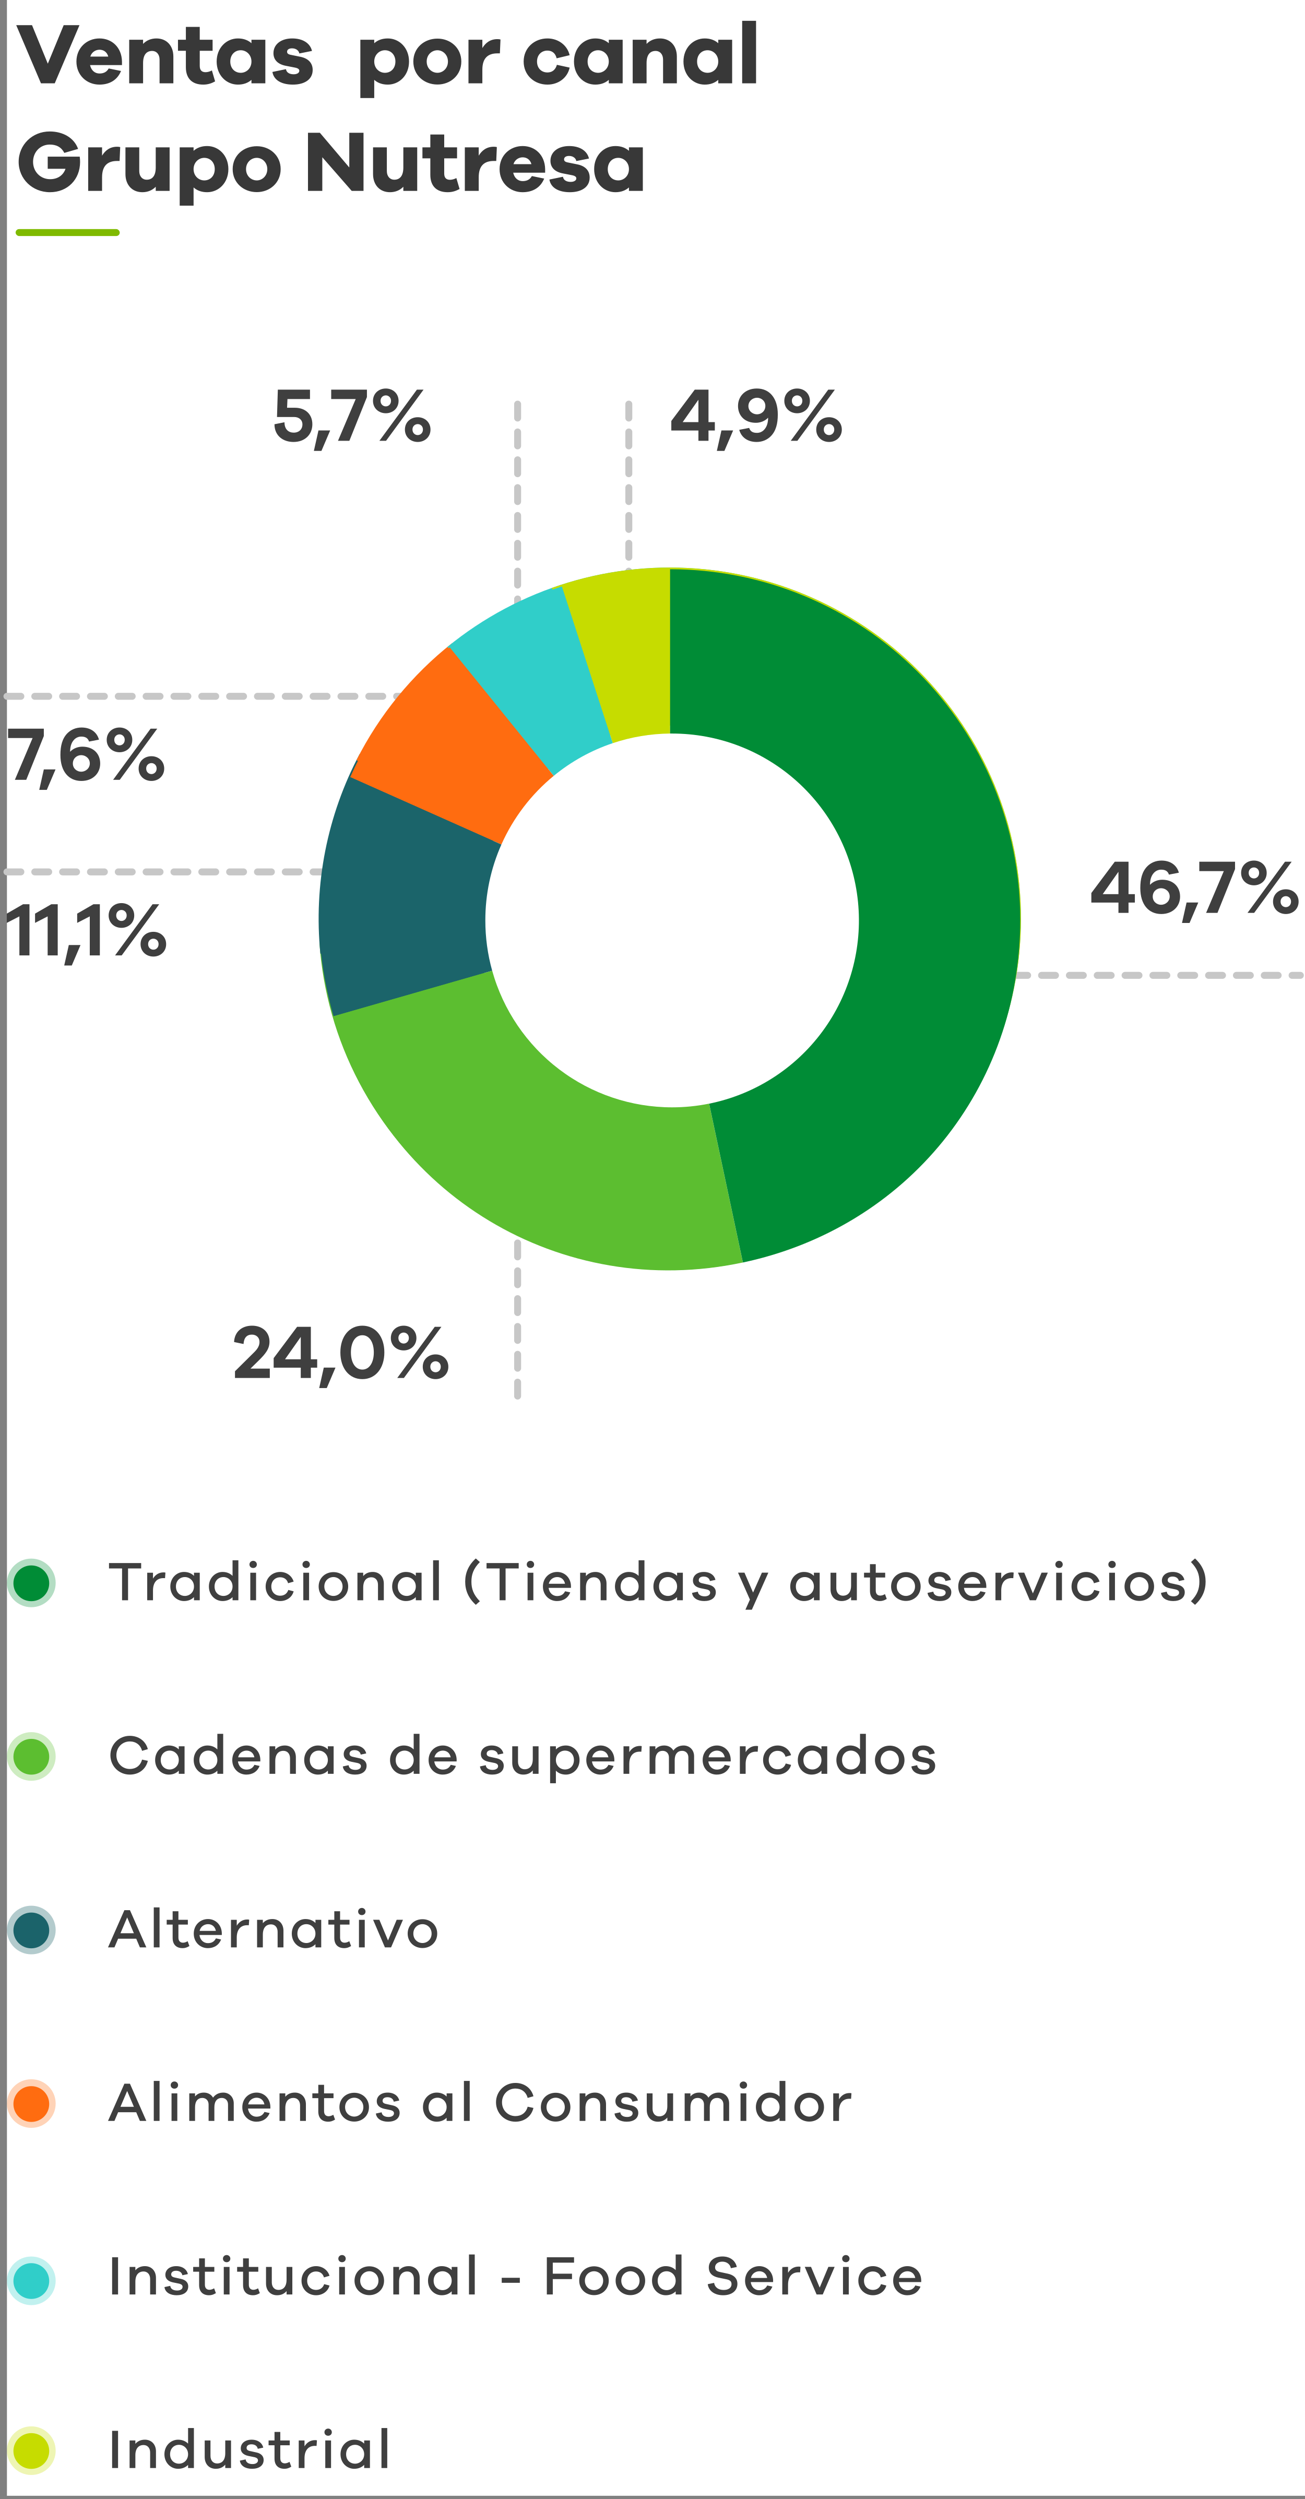 <svg width="376" height="720" viewBox="0 0 376 720" fill="none" xmlns="http://www.w3.org/2000/svg">
<rect x="0" y="0" width="376" height="720" fill="#808080" stroke="none"/>
<rect width="374" height="719.039" transform="translate(2)" fill="white"/>
<path d="M22.9 7.25H18.35L13.775 18.35L9.225 7.25H4.675L11.8 24H15.775L22.9 7.25ZM35.145 17.725C35.069 13.625 32.219 11.075 28.669 11.075C25.02 11.075 22.02 13.775 22.02 17.725C22.02 21.7 25.02 24.375 28.645 24.375C31.52 24.375 33.794 23.1 34.87 20.45L31.32 19.725C30.645 20.95 29.57 21.175 28.645 21.175C27.294 21.175 26.27 20.25 25.945 18.75H35.145V17.725ZM28.669 14.325C29.82 14.325 30.82 14.95 31.195 16.3H26.02C26.395 15.025 27.544 14.325 28.669 14.325ZM45.074 11.075C43.499 11.075 42.174 11.65 41.224 12.65V11.45H37.224V24H41.224V18.175C41.224 15.75 42.249 14.675 43.824 14.675C45.099 14.675 45.974 15.675 45.974 17.15V24H49.949V16.3C49.949 13.15 47.999 11.075 45.074 11.075ZM61.053 20.3C60.529 20.6 59.779 20.8 59.228 20.8C58.178 20.8 57.553 20.275 57.553 18.975V14.625H61.254V11.45H57.553V7.75H53.553V11.45H51.279V14.625H53.553V19.375C53.553 22.675 55.428 24.375 58.553 24.375C59.978 24.375 61.004 23.975 61.978 23.45L61.053 20.3ZM76.45 11.45H72.45V12.45C71.475 11.575 70.175 11.075 68.55 11.075C65.225 11.075 62.425 13.775 62.425 17.725C62.425 21.7 65.225 24.375 68.55 24.375C70.175 24.375 71.475 23.875 72.45 23V24H76.45V11.45ZM69.375 20.975C67.625 20.975 66.35 19.675 66.35 17.725C66.35 15.8 67.625 14.475 69.375 14.475C71 14.475 72.45 15.8 72.45 17.725C72.45 19.675 71 20.975 69.375 20.975ZM78.489 20.725C78.914 23.3 81.439 24.375 84.389 24.375C87.689 24.375 90.089 22.925 90.089 20.15C90.089 18.3 88.989 16.875 86.614 16.375L83.664 15.775C82.864 15.6 82.714 15.25 82.714 14.9C82.714 14.45 83.064 13.925 84.139 13.925C85.364 13.925 86.114 14.625 86.239 15.4L89.889 14.675C89.389 12.5 87.314 11.075 84.189 11.075C81.014 11.075 78.789 12.75 78.789 15.325C78.789 17.3 80.114 18.55 82.439 18.975L84.989 19.475C85.914 19.65 86.239 19.975 86.239 20.4C86.239 20.95 85.664 21.4 84.614 21.4C83.539 21.4 82.564 21 82.389 19.925L78.489 20.725ZM111.726 11.075C110.101 11.075 108.801 11.575 107.826 12.45V11.45H103.826V28.25H107.826V23C108.801 23.875 110.101 24.375 111.726 24.375C115.051 24.375 117.851 21.7 117.851 17.725C117.851 13.775 115.051 11.075 111.726 11.075ZM110.901 20.975C109.276 20.975 107.826 19.675 107.826 17.725C107.826 15.8 109.276 14.475 110.901 14.475C112.651 14.475 113.926 15.8 113.926 17.725C113.926 19.675 112.651 20.975 110.901 20.975ZM126.04 11.125C122.24 11.125 119.09 13.775 119.09 17.725C119.09 21.7 122.24 24.35 126.04 24.35C129.765 24.35 132.915 21.7 132.915 17.725C132.915 13.775 129.765 11.125 126.04 11.125ZM126.04 20.975C124.415 20.975 122.94 19.7 122.94 17.725C122.94 15.775 124.415 14.475 126.04 14.475C127.59 14.475 129.065 15.775 129.065 17.725C129.065 19.7 127.59 20.975 126.04 20.975ZM143.303 11.275C141.253 11.275 139.878 12.35 138.978 13.85V11.45H134.978V24H138.978V20.075C138.978 16.825 140.503 15.375 143.303 15.375H144.028L144.203 11.375C143.903 11.3 143.653 11.275 143.303 11.275ZM157.727 20.875C155.927 20.875 154.727 19.575 154.727 17.725C154.727 15.9 155.927 14.575 157.727 14.575C159.002 14.575 160.027 15.275 160.377 16.8L164.127 15.9C163.427 12.95 160.777 11.075 157.727 11.075C153.977 11.075 150.877 13.775 150.877 17.725C150.877 21.7 153.977 24.375 157.727 24.375C160.852 24.375 163.502 22.45 164.127 19.475L160.452 18.675C160.027 20.2 159.002 20.875 157.727 20.875ZM179.404 11.45H175.404V12.45C174.429 11.575 173.129 11.075 171.504 11.075C168.179 11.075 165.379 13.775 165.379 17.725C165.379 21.7 168.179 24.375 171.504 24.375C173.129 24.375 174.429 23.875 175.404 23V24H179.404V11.45ZM172.329 20.975C170.579 20.975 169.304 19.675 169.304 17.725C169.304 15.8 170.579 14.475 172.329 14.475C173.954 14.475 175.404 15.8 175.404 17.725C175.404 19.675 173.954 20.975 172.329 20.975ZM190.143 11.075C188.568 11.075 187.243 11.65 186.293 12.65V11.45H182.293V24H186.293V18.175C186.293 15.75 187.318 14.675 188.893 14.675C190.168 14.675 191.043 15.675 191.043 17.15V24H195.018V16.3C195.018 13.15 193.068 11.075 190.143 11.075ZM210.947 11.45H206.947V12.45C205.972 11.575 204.672 11.075 203.047 11.075C199.722 11.075 196.922 13.775 196.922 17.725C196.922 21.7 199.722 24.375 203.047 24.375C204.672 24.375 205.972 23.875 206.947 23V24H210.947V11.45ZM203.872 20.975C202.122 20.975 200.847 19.675 200.847 17.725C200.847 15.8 202.122 14.475 203.872 14.475C205.497 14.475 206.947 15.8 206.947 17.725C206.947 19.675 205.497 20.975 203.872 20.975ZM217.836 24V6H213.836V24H217.836ZM13.75 45.125V48.625H18.875C18.25 50.475 16.65 51.625 14.45 51.625C11.65 51.625 9.525 49.475 9.525 46.625C9.525 43.8 11.6 41.65 14.325 41.65C15.95 41.65 17.55 42.15 18.525 44.05L22.5 42.9C21.325 39.625 18.05 37.875 14.325 37.875C9.3 37.875 5.375 41.725 5.375 46.625C5.375 51.55 9.325 55.375 14.4 55.375C19.45 55.375 23.075 51.725 23.075 46.65C23.075 46.225 23.05 45.725 22.975 45.125H13.75ZM33.733 42.275C31.683 42.275 30.308 43.35 29.408 44.85V42.45H25.408V55H29.408V51.075C29.408 47.825 30.933 46.375 33.733 46.375H34.458L34.633 42.375C34.333 42.3 34.083 42.275 33.733 42.275ZM48.871 42.45H44.871V48.275C44.871 50.7 43.846 51.775 42.271 51.775C40.996 51.775 40.121 50.775 40.121 49.3V42.45H36.146V50.15C36.146 53.3 38.096 55.375 41.021 55.375C42.596 55.375 43.921 54.8 44.871 53.8V55H48.871V42.45ZM59.675 42.075C58.05 42.075 56.75 42.575 55.775 43.45V42.45H51.775V59.25H55.775V54C56.75 54.875 58.05 55.375 59.675 55.375C63 55.375 65.8 52.7 65.8 48.725C65.8 44.775 63 42.075 59.675 42.075ZM58.85 51.975C57.225 51.975 55.775 50.675 55.775 48.725C55.775 46.8 57.225 45.475 58.85 45.475C60.6 45.475 61.875 46.8 61.875 48.725C61.875 50.675 60.6 51.975 58.85 51.975ZM73.989 42.125C70.189 42.125 67.039 44.775 67.039 48.725C67.039 52.7 70.189 55.35 73.989 55.35C77.714 55.35 80.864 52.7 80.864 48.725C80.864 44.775 77.714 42.125 73.989 42.125ZM73.989 51.975C72.364 51.975 70.889 50.7 70.889 48.725C70.889 46.775 72.364 45.475 73.989 45.475C75.539 45.475 77.014 46.775 77.014 48.725C77.014 50.7 75.539 51.975 73.989 51.975ZM104.738 38.25H100.638V48.25L92.163 38.25H88.738V55H92.863V45.3L101.338 55H104.738V38.25ZM120.209 42.45H116.209V48.275C116.209 50.7 115.184 51.775 113.609 51.775C112.334 51.775 111.459 50.775 111.459 49.3V42.45H107.484V50.15C107.484 53.3 109.434 55.375 112.359 55.375C113.934 55.375 115.259 54.8 116.209 53.8V55H120.209V42.45ZM131.488 51.3C130.963 51.6 130.213 51.8 129.663 51.8C128.613 51.8 127.988 51.275 127.988 49.975V45.625H131.688V42.45H127.988V38.75H123.988V42.45H121.713V45.625H123.988V50.375C123.988 53.675 125.863 55.375 128.988 55.375C130.413 55.375 131.438 54.975 132.413 54.45L131.488 51.3ZM142.254 42.275C140.204 42.275 138.829 43.35 137.929 44.85V42.45H133.929V55H137.929V51.075C137.929 47.825 139.454 46.375 142.254 46.375H142.979L143.154 42.375C142.854 42.3 142.604 42.275 142.254 42.275ZM157.068 48.725C156.993 44.625 154.143 42.075 150.593 42.075C146.943 42.075 143.943 44.775 143.943 48.725C143.943 52.7 146.943 55.375 150.568 55.375C153.443 55.375 155.718 54.1 156.793 51.45L153.243 50.725C152.568 51.95 151.493 52.175 150.568 52.175C149.218 52.175 148.193 51.25 147.868 49.75H157.068V48.725ZM150.593 45.325C151.743 45.325 152.743 45.95 153.118 47.3H147.943C148.318 46.025 149.468 45.325 150.593 45.325ZM158.298 51.725C158.723 54.3 161.248 55.375 164.198 55.375C167.498 55.375 169.898 53.925 169.898 51.15C169.898 49.3 168.798 47.875 166.423 47.375L163.473 46.775C162.673 46.6 162.523 46.25 162.523 45.9C162.523 45.45 162.873 44.925 163.948 44.925C165.173 44.925 165.923 45.625 166.048 46.4L169.698 45.675C169.198 43.5 167.123 42.075 163.998 42.075C160.823 42.075 158.598 43.75 158.598 46.325C158.598 48.3 159.923 49.55 162.248 49.975L164.798 50.475C165.723 50.65 166.048 50.975 166.048 51.4C166.048 51.95 165.473 52.4 164.423 52.4C163.348 52.4 162.373 52 162.198 50.925L158.298 51.725ZM185.214 42.45H181.214V43.45C180.239 42.575 178.939 42.075 177.314 42.075C173.989 42.075 171.189 44.775 171.189 48.725C171.189 52.7 173.989 55.375 177.314 55.375C178.939 55.375 180.239 54.875 181.214 54V55H185.214V42.45ZM178.139 51.975C176.389 51.975 175.114 50.675 175.114 48.725C175.114 46.8 176.389 45.475 178.139 45.475C179.764 45.475 181.214 46.8 181.214 48.725C181.214 50.675 179.764 51.975 178.139 51.975Z" fill="#383838"/>
<rect x="4.5" y="66" width="30" height="2" rx="1" fill="#7FBA00"/>
<path d="M181.176 116.43L181.176 200.743" stroke="#C7C7C7" stroke-width="2.003" stroke-linecap="round" stroke-linejoin="round" stroke-dasharray="4.01 4.01"/>
<path d="M149.137 116.43L149.137 200.743" stroke="#C7C7C7" stroke-width="2.003" stroke-linecap="round" stroke-linejoin="round" stroke-dasharray="4.01 4.01"/>
<path d="M149.137 318L149.137 402.314" stroke="#C7C7C7" stroke-width="2.003" stroke-linecap="round" stroke-linejoin="round" stroke-dasharray="4.01 4.01"/>
<path d="M2 200.609L130.157 200.609" stroke="#C7C7C7" stroke-width="2.003" stroke-linecap="round" stroke-linejoin="round" stroke-dasharray="4.01 4.01"/>
<path d="M2 251.195L116.667 251.195" stroke="#C7C7C7" stroke-width="2.003" stroke-linecap="round" stroke-linejoin="round" stroke-dasharray="4.01 4.01"/>
<path d="M260 281L374.667 281" stroke="#C7C7C7" stroke-width="2.003" stroke-linecap="round" stroke-linejoin="round" stroke-dasharray="4.01 4.01"/>
<path d="M209.658 364.477C195.729 366.805 181.466 366.191 167.788 362.674C154.111 359.158 141.321 352.817 130.241 344.059C119.162 335.302 110.038 324.322 103.458 311.826C96.878 299.33 92.987 285.595 92.035 271.504L137.461 268.435C137.984 276.185 140.124 283.739 143.744 290.612C147.363 297.485 152.38 303.524 158.474 308.34C164.568 313.157 171.602 316.645 179.125 318.579C186.648 320.513 194.492 320.851 202.153 319.57L209.658 364.477Z" fill="#5CBE30"/>
<path d="M92.308 274.767C90.316 254.872 94.263 234.833 103.651 217.179L143.849 238.556C138.686 248.266 136.515 259.288 137.611 270.23L92.308 274.767Z" fill="#1B646A"/>
<path d="M102.711 218.991C109.333 205.908 118.719 194.421 130.22 185.326L158.463 221.037C152.137 226.04 146.975 232.357 143.332 239.553L102.711 218.991Z" fill="#FF6C10"/>
<path d="M128.923 186.369C149.694 169.38 176.363 161.338 203.063 164.011C229.763 166.685 254.307 179.856 271.296 200.627C288.286 221.397 296.328 248.066 293.654 274.766C290.98 301.466 277.809 326.01 257.039 343L228.213 307.758C239.637 298.414 246.881 284.914 248.351 270.229C249.822 255.544 245.399 240.876 236.055 229.453C226.711 218.029 213.211 210.785 198.526 209.314C183.841 207.844 169.173 212.267 157.749 221.611L128.923 186.369Z" fill="#30CEC9"/>
<path d="M159.01 169.381C171.525 164.92 184.797 162.968 198.067 163.636C211.337 164.304 224.345 167.579 236.349 173.274C248.353 178.969 259.118 186.973 268.029 196.828C276.94 206.684 283.823 218.198 288.284 230.713C292.745 243.228 294.698 256.5 294.03 269.77C293.362 283.04 290.087 296.048 284.392 308.052C278.697 320.057 270.693 330.821 260.837 339.732C250.982 348.643 239.468 355.526 226.952 359.987L211.665 317.101C218.549 314.647 224.882 310.862 230.302 305.961C235.723 301.06 240.125 295.139 243.257 288.537C246.389 281.934 248.191 274.78 248.558 267.481C248.925 260.183 247.851 252.884 245.398 246C242.944 239.117 239.159 232.784 234.258 227.363C229.357 221.943 223.436 217.541 216.834 214.408C210.231 211.276 203.077 209.475 195.778 209.108C188.48 208.74 181.18 209.814 174.297 212.268L159.01 169.381Z" fill="#C6DC00"/>
<path d="M205.96 124.03V121.61H204.134V112.26H200.174L193.42 121.28V124.03H201.23V127H204.134V124.03H205.96ZM201.23 121.61H196.698L201.23 115.164V121.61ZM208.72 129.904L211.206 124.074V124.008H207.862L206.542 129.904H208.72ZM218.052 111.93C214.862 111.93 212.64 114.042 212.64 116.946C212.64 119.784 214.598 121.808 217.788 121.808C219.13 121.808 220.472 121.258 221.308 120.334C221.308 121.676 221 122.908 220.186 123.788C219.68 124.338 218.954 124.712 218.118 124.712C216.974 124.712 216.204 124.36 215.852 123.282L212.992 123.832C213.608 126.098 215.522 127.33 218.008 127.33C219.702 127.33 221.11 126.67 222.122 125.636C223.574 124.14 224.102 122.05 224.102 119.41C224.102 114.636 221.682 111.93 218.052 111.93ZM218.118 119.366C216.842 119.366 215.632 118.42 215.632 116.99C215.632 115.56 216.842 114.592 218.118 114.592C219.372 114.592 220.516 115.538 220.516 116.946C220.516 118.42 219.372 119.366 218.118 119.366ZM229.676 111.93C227.674 111.93 225.98 113.316 225.98 115.494C225.98 117.65 227.674 119.058 229.676 119.058C231.656 119.058 233.35 117.65 233.35 115.494C233.35 113.316 231.656 111.93 229.676 111.93ZM227.828 127H229.742L240.544 112.26H238.63L227.828 127ZM229.676 113.91C230.424 113.91 231.172 114.482 231.172 115.472C231.172 116.506 230.424 117.078 229.676 117.078C228.906 117.078 228.158 116.506 228.158 115.472C228.158 114.482 228.906 113.91 229.676 113.91ZM238.872 120.202C236.87 120.202 235.176 121.588 235.176 123.766C235.176 125.922 236.87 127.33 238.872 127.33C240.852 127.33 242.546 125.922 242.546 123.766C242.546 121.588 240.852 120.202 238.872 120.202ZM238.872 122.182C239.62 122.182 240.368 122.754 240.368 123.744C240.368 124.778 239.62 125.35 238.872 125.35C238.102 125.35 237.354 124.778 237.354 123.744C237.354 122.754 238.102 122.182 238.872 122.182Z" fill="#3F3F3F"/>
<path d="M326.98 260.03V257.61H325.154V248.26H321.194L314.44 257.28V260.03H322.25V263H325.154V260.03H326.98ZM322.25 257.61H317.718L322.25 251.164V257.61ZM334.861 253.452C333.519 253.452 332.177 254.002 331.341 254.926C331.341 253.584 331.649 252.352 332.463 251.472C332.969 250.922 333.695 250.548 334.531 250.548C335.675 250.548 336.445 250.9 336.797 251.978L339.657 251.428C339.041 249.162 337.127 247.93 334.641 247.93C332.947 247.93 331.539 248.59 330.527 249.624C329.075 251.12 328.547 253.21 328.547 255.85C328.547 260.624 330.967 263.33 334.597 263.33C337.787 263.33 340.009 261.218 340.009 258.314C340.009 255.476 338.051 253.452 334.861 253.452ZM334.531 260.668C333.277 260.668 332.133 259.722 332.133 258.314C332.133 256.84 333.277 255.894 334.531 255.894C335.807 255.894 337.017 256.84 337.017 258.27C337.017 259.7 335.807 260.668 334.531 260.668ZM342.738 265.904L345.224 260.074V260.008H341.88L340.56 265.904H342.738ZM355.843 248.26H345.547V250.966H352.609L347.505 263H350.783L355.843 250.394V248.26ZM361.287 247.93C359.285 247.93 357.591 249.316 357.591 251.494C357.591 253.65 359.285 255.058 361.287 255.058C363.267 255.058 364.961 253.65 364.961 251.494C364.961 249.316 363.267 247.93 361.287 247.93ZM359.439 263H361.353L372.155 248.26H370.241L359.439 263ZM361.287 249.91C362.035 249.91 362.783 250.482 362.783 251.472C362.783 252.506 362.035 253.078 361.287 253.078C360.517 253.078 359.769 252.506 359.769 251.472C359.769 250.482 360.517 249.91 361.287 249.91ZM370.483 256.202C368.481 256.202 366.787 257.588 366.787 259.766C366.787 261.922 368.481 263.33 370.483 263.33C372.463 263.33 374.157 261.922 374.157 259.766C374.157 257.588 372.463 256.202 370.483 256.202ZM370.483 258.182C371.231 258.182 371.979 258.754 371.979 259.744C371.979 260.778 371.231 261.35 370.483 261.35C369.713 261.35 368.965 260.778 368.965 259.744C368.965 258.754 369.713 258.182 370.483 258.182Z" fill="#3F3F3F"/>
<path d="M82.715 117.474L82.825 114.966H89.314V112.26H80.052L79.811 120.136H84.739C86.168 120.136 87.136 120.994 87.136 122.27C87.136 123.7 86.124 124.646 84.629 124.646C83.177 124.646 81.966 123.744 81.966 121.654L79.085 122.226C79.085 125.592 81.615 127.33 84.562 127.33C87.862 127.33 89.996 125.196 89.996 122.226C89.996 119.322 87.972 117.474 84.959 117.474H82.715ZM92.615 129.904L95.101 124.074V124.008H91.757L90.437 129.904H92.615ZM105.72 112.26H95.424V114.966H102.486L97.382 127H100.66L105.72 114.394V112.26ZM111.164 111.93C109.162 111.93 107.468 113.316 107.468 115.494C107.468 117.65 109.162 119.058 111.164 119.058C113.144 119.058 114.838 117.65 114.838 115.494C114.838 113.316 113.144 111.93 111.164 111.93ZM109.316 127H111.23L122.032 112.26H120.118L109.316 127ZM111.164 113.91C111.912 113.91 112.66 114.482 112.66 115.472C112.66 116.506 111.912 117.078 111.164 117.078C110.394 117.078 109.646 116.506 109.646 115.472C109.646 114.482 110.394 113.91 111.164 113.91ZM120.36 120.202C118.358 120.202 116.664 121.588 116.664 123.766C116.664 125.922 118.358 127.33 120.36 127.33C122.34 127.33 124.034 125.922 124.034 123.766C124.034 121.588 122.34 120.202 120.36 120.202ZM120.36 122.182C121.108 122.182 121.856 122.754 121.856 123.744C121.856 124.778 121.108 125.35 120.36 125.35C119.59 125.35 118.842 124.778 118.842 123.744C118.842 122.754 119.59 122.182 120.36 122.182Z" fill="#3F3F3F"/>
<path d="M77.736 394.294H72.17L74.436 392.072C76.592 389.96 77.648 388.574 77.648 386.528C77.648 383.8 75.602 381.93 72.632 381.93C69.64 381.93 67.572 383.734 67.44 386.638L70.168 387.21C70.3 385.34 71.158 384.504 72.588 384.504C73.864 384.504 74.766 385.362 74.766 386.594C74.766 388.244 73.578 389.234 72.676 390.136L67.704 395.064V397H77.736V394.294ZM91.388 394.03V391.61H89.562V382.26H85.602L78.848 391.28V394.03H86.658V397H89.562V394.03H91.388ZM86.658 391.61H82.126L86.658 385.164V391.61ZM94.148 399.904L96.634 394.074V394.008H93.29L91.97 399.904H94.148ZM104.404 381.93C100.62 381.93 98.068 385.054 98.068 389.63C98.068 394.228 100.62 397.33 104.404 397.33C108.188 397.33 110.74 394.228 110.74 389.63C110.74 385.054 108.188 381.93 104.404 381.93ZM104.404 394.58C102.38 394.58 101.104 392.556 101.104 389.63C101.104 386.704 102.38 384.68 104.404 384.68C106.428 384.68 107.704 386.704 107.704 389.63C107.704 392.556 106.428 394.58 104.404 394.58ZM116.306 381.93C114.304 381.93 112.61 383.316 112.61 385.494C112.61 387.65 114.304 389.058 116.306 389.058C118.286 389.058 119.98 387.65 119.98 385.494C119.98 383.316 118.286 381.93 116.306 381.93ZM114.458 397H116.372L127.174 382.26H125.26L114.458 397ZM116.306 383.91C117.054 383.91 117.802 384.482 117.802 385.472C117.802 386.506 117.054 387.078 116.306 387.078C115.536 387.078 114.788 386.506 114.788 385.472C114.788 384.482 115.536 383.91 116.306 383.91ZM125.502 390.202C123.5 390.202 121.806 391.588 121.806 393.766C121.806 395.922 123.5 397.33 125.502 397.33C127.482 397.33 129.176 395.922 129.176 393.766C129.176 391.588 127.482 390.202 125.502 390.202ZM125.502 392.182C126.25 392.182 126.998 392.754 126.998 393.744C126.998 394.778 126.25 395.35 125.502 395.35C124.732 395.35 123.984 394.778 123.984 393.744C123.984 392.754 124.732 392.182 125.502 392.182Z" fill="#3F3F3F"/>
<path d="M12.626 209.924H2.33V212.63H9.392L4.288 224.664H7.566L12.626 212.058V209.924ZM13.486 227.568L15.972 221.738V221.672H12.628L11.308 227.568H13.486ZM23.72 215.116C22.378 215.116 21.036 215.666 20.2 216.59C20.2 215.248 20.508 214.016 21.322 213.136C21.828 212.586 22.554 212.212 23.39 212.212C24.534 212.212 25.304 212.564 25.656 213.642L28.516 213.092C27.9 210.826 25.986 209.594 23.5 209.594C21.806 209.594 20.398 210.254 19.386 211.288C17.934 212.784 17.406 214.874 17.406 217.514C17.406 222.288 19.826 224.994 23.456 224.994C26.646 224.994 28.868 222.882 28.868 219.978C28.868 217.14 26.91 215.116 23.72 215.116ZM23.39 222.332C22.136 222.332 20.992 221.386 20.992 219.978C20.992 218.504 22.136 217.558 23.39 217.558C24.666 217.558 25.876 218.504 25.876 219.934C25.876 221.364 24.666 222.332 23.39 222.332ZM34.441 209.594C32.439 209.594 30.745 210.98 30.745 213.158C30.745 215.314 32.439 216.722 34.441 216.722C36.421 216.722 38.115 215.314 38.115 213.158C38.115 210.98 36.421 209.594 34.441 209.594ZM32.593 224.664H34.507L45.309 209.924H43.395L32.593 224.664ZM34.441 211.574C35.189 211.574 35.937 212.146 35.937 213.136C35.937 214.17 35.189 214.742 34.441 214.742C33.671 214.742 32.923 214.17 32.923 213.136C32.923 212.146 33.671 211.574 34.441 211.574ZM43.637 217.866C41.635 217.866 39.941 219.252 39.941 221.43C39.941 223.586 41.635 224.994 43.637 224.994C45.617 224.994 47.311 223.586 47.311 221.43C47.311 219.252 45.617 217.866 43.637 217.866ZM43.637 219.846C44.385 219.846 45.133 220.418 45.133 221.408C45.133 222.442 44.385 223.014 43.637 223.014C42.867 223.014 42.119 222.442 42.119 221.408C42.119 220.418 42.867 219.846 43.637 219.846Z" fill="#3F3F3F"/>
<path d="M8.49 260.514H6.642L1.956 263.22V265.882L5.586 264.012V275.254H8.49V260.514ZM16.633 260.514H14.785L10.099 263.22V265.882L13.729 264.012V275.254H16.633V260.514ZM20.683 278.158L23.169 272.328V272.262H19.825L18.505 278.158H20.683ZM28.771 260.514H26.923L22.237 263.22V265.882L25.867 264.012V275.254H28.771V260.514ZM35 260.184C32.998 260.184 31.304 261.57 31.304 263.748C31.304 265.904 32.998 267.312 35 267.312C36.98 267.312 38.674 265.904 38.674 263.748C38.674 261.57 36.98 260.184 35 260.184ZM33.152 275.254H35.066L45.868 260.514H43.954L33.152 275.254ZM35 262.164C35.748 262.164 36.496 262.736 36.496 263.726C36.496 264.76 35.748 265.332 35 265.332C34.23 265.332 33.482 264.76 33.482 263.726C33.482 262.736 34.23 262.164 35 262.164ZM44.196 268.456C42.194 268.456 40.5 269.842 40.5 272.02C40.5 274.176 42.194 275.584 44.196 275.584C46.176 275.584 47.87 274.176 47.87 272.02C47.87 269.842 46.176 268.456 44.196 268.456ZM44.196 270.436C44.944 270.436 45.692 271.008 45.692 271.998C45.692 273.032 44.944 273.604 44.196 273.604C43.426 273.604 42.678 273.032 42.678 271.998C42.678 271.008 43.426 270.436 44.196 270.436Z" fill="#3F3F3F"/>
<g clip-path="url(#clip0_7308_132512)">
<path d="M193.068 211.334V163.999C182.477 163.947 171.947 165.616 161.891 168.943L176.555 214.101C181.881 212.319 187.453 211.385 193.068 211.334V211.334Z" fill="#C6DC00"/>
<path d="M176.555 214.101L161.891 168.943C150.111 172.706 139.148 178.663 129.58 186.501L159.538 223.525C164.588 219.371 170.356 216.177 176.555 214.101V214.101Z" fill="#30CEC9"/>
<path d="M159.538 223.526L129.579 186.502C116.415 197.169 107.829 208.414 100.909 223.898L144.461 243.306C147.882 235.629 153.044 228.856 159.538 223.526V223.526Z" fill="#FF6C10"/>
<path d="M139.837 265.178C139.827 257.644 141.403 250.191 144.462 243.307L100.909 223.898C90.846 246.492 89.278 268.994 96.095 292.79L141.811 279.672C140.496 274.953 139.832 270.077 139.837 265.178V265.178Z" fill="#1B646A"/>
<path d="M193.641 319.027C181.894 319.029 170.468 315.184 161.11 308.078C151.751 300.971 144.973 290.995 141.812 279.672L96.095 292.79C110.834 344.25 161.725 374.852 214.041 363.721L204.31 317.961C200.798 318.671 197.224 319.028 193.641 319.027Z" fill="#5CBE30"/>
<path d="M193.068 164V211.335H193.641C206.987 211.327 219.859 216.284 229.758 225.243C239.657 234.201 245.876 246.522 247.207 259.812C248.538 273.102 244.887 286.413 236.961 297.16C229.036 307.907 217.403 315.322 204.321 317.966L214.052 363.726C261.354 353.661 293.957 313.366 293.957 264.971C293.958 251.711 291.35 238.581 286.28 226.33C281.211 214.078 273.779 202.947 264.411 193.57C255.042 184.194 243.919 176.757 231.678 171.683C219.437 166.609 206.318 163.998 193.068 164V164Z" fill="#008C36"/>
</g>
<path opacity="0.3" d="M9.02 463.044C12.9 463.044 16.039 459.912 16.039 456.04C16.039 452.167 12.9 449.035 9.02 449.035C5.139 449.035 2 452.167 2 456.04C2 459.912 5.139 463.044 9.02 463.044Z" fill="#008C36"/>
<path d="M9.022 461.306C11.871 461.306 14.176 459.002 14.176 456.153C14.176 453.304 11.871 451 9.022 451C6.173 451 3.869 453.304 3.869 456.153C3.869 459.002 6.173 461.306 9.022 461.306Z" fill="#008C36"/>
<path d="M40.672 451.871V450.319H31.408V451.871H35.168V461.039H36.896V451.871H40.672ZM47.104 453.007C45.728 453.007 44.72 453.743 44.08 454.799V453.103H42.416V461.039H44.08V458.239C44.08 456.063 45.072 454.655 47.088 454.655C47.232 454.655 47.424 454.655 47.552 454.671L47.664 453.071C47.456 453.007 47.296 453.007 47.104 453.007ZM57.554 453.103H55.89V454.015C55.202 453.295 54.21 452.879 53.01 452.879C50.93 452.879 49.074 454.575 49.074 457.071C49.074 459.583 50.93 461.263 53.01 461.263C54.21 461.263 55.202 460.847 55.89 460.127V461.039H57.554V453.103ZM53.282 459.791C51.826 459.791 50.69 458.751 50.69 457.071C50.69 455.407 51.826 454.351 53.282 454.351C54.594 454.351 55.89 455.407 55.89 457.071C55.89 458.751 54.594 459.791 53.282 459.791ZM68.683 449.519H67.003V454.015C66.299 453.295 65.323 452.879 64.123 452.879C62.059 452.879 60.187 454.575 60.187 457.071C60.187 459.583 62.059 461.263 64.123 461.263C65.323 461.263 66.299 460.847 67.003 460.143V461.039H68.683V449.519ZM64.395 459.791C62.955 459.791 61.819 458.751 61.819 457.071C61.819 455.407 62.955 454.351 64.395 454.351C65.723 454.351 67.003 455.407 67.003 457.071C67.003 458.751 65.723 459.791 64.395 459.791ZM72.948 449.679C72.324 449.679 71.876 450.159 71.876 450.719C71.876 451.311 72.324 451.743 72.948 451.743C73.556 451.743 74.004 451.311 74.004 450.719C74.004 450.159 73.556 449.679 72.948 449.679ZM73.78 461.039V453.103H72.116V461.039H73.78ZM80.729 459.727C79.257 459.727 78.169 458.687 78.169 457.071C78.169 455.503 79.257 454.415 80.729 454.415C81.785 454.415 82.697 454.959 83.001 456.127L84.601 455.663C84.105 453.967 82.521 452.879 80.729 452.879C78.457 452.879 76.537 454.591 76.537 457.071C76.537 459.583 78.457 461.263 80.729 461.263C82.569 461.263 84.169 460.175 84.601 458.463L83.065 458.063C82.681 459.215 81.785 459.727 80.729 459.727ZM88.22 449.679C87.596 449.679 87.148 450.159 87.148 450.719C87.148 451.311 87.596 451.743 88.22 451.743C88.828 451.743 89.276 451.311 89.276 450.719C89.276 450.159 88.828 449.679 88.22 449.679ZM89.052 461.039V453.103H87.388V461.039H89.052ZM96.081 452.927C93.729 452.927 91.809 454.607 91.809 457.071C91.809 459.535 93.729 461.231 96.081 461.231C98.417 461.231 100.321 459.535 100.321 457.071C100.321 454.607 98.417 452.927 96.081 452.927ZM96.081 459.791C94.689 459.791 93.441 458.719 93.441 457.071C93.441 455.423 94.689 454.351 96.081 454.351C97.441 454.351 98.705 455.423 98.705 457.071C98.705 458.719 97.441 459.791 96.081 459.791ZM107.401 452.879C106.217 452.879 105.289 453.311 104.649 454.079V453.103H102.985V461.039H104.649V457.375C104.649 455.375 105.593 454.415 107.017 454.415C108.153 454.415 108.905 455.279 108.905 456.575V461.039H110.585V456.239C110.585 454.255 109.305 452.879 107.401 452.879ZM121.467 453.103H119.803V454.015C119.115 453.295 118.123 452.879 116.923 452.879C114.843 452.879 112.987 454.575 112.987 457.071C112.987 459.583 114.843 461.263 116.923 461.263C118.123 461.263 119.115 460.847 119.803 460.127V461.039H121.467V453.103ZM117.195 459.791C115.739 459.791 114.603 458.751 114.603 457.071C114.603 455.407 115.739 454.351 117.195 454.351C118.507 454.351 119.803 455.407 119.803 457.071C119.803 458.751 118.507 459.791 117.195 459.791ZM126.452 461.039V449.519H124.788V461.039H126.452ZM137.089 448.991C134.913 450.975 134.033 453.231 134.033 455.679C134.033 458.127 134.913 460.383 137.089 462.351L138.257 461.327C136.401 459.423 135.825 457.743 135.825 455.679C135.825 453.615 136.401 451.919 138.257 450.031L137.089 448.991ZM149.447 451.871V450.319H140.183V451.871H143.943V461.039H145.671V451.871H149.447ZM152.839 449.679C152.215 449.679 151.767 450.159 151.767 450.719C151.767 451.311 152.215 451.743 152.839 451.743C153.447 451.743 153.895 451.311 153.895 450.719C153.895 450.159 153.447 449.679 152.839 449.679ZM153.671 461.039V453.103H152.007V461.039H153.671ZM164.508 456.895C164.428 454.511 162.668 452.879 160.54 452.879C158.3 452.879 156.428 454.559 156.428 457.087C156.428 459.599 158.316 461.263 160.476 461.263C162.236 461.263 163.644 460.431 164.3 458.767L162.812 458.447C162.252 459.567 161.356 459.823 160.476 459.823C159.308 459.823 158.236 458.943 158.076 457.471H164.508V456.895ZM160.54 454.351C161.628 454.351 162.54 454.991 162.796 456.287H158.124C158.38 455.007 159.5 454.351 160.54 454.351ZM171.566 452.879C170.382 452.879 169.454 453.311 168.814 454.079V453.103H167.15V461.039H168.814V457.375C168.814 455.375 169.758 454.415 171.182 454.415C172.318 454.415 173.07 455.279 173.07 456.575V461.039H174.75V456.239C174.75 454.255 173.47 452.879 171.566 452.879ZM185.68 449.519H184V454.015C183.296 453.295 182.32 452.879 181.12 452.879C179.056 452.879 177.184 454.575 177.184 457.071C177.184 459.583 179.056 461.263 181.12 461.263C182.32 461.263 183.296 460.847 184 460.143V461.039H185.68V449.519ZM181.392 459.791C179.952 459.791 178.816 458.751 178.816 457.071C178.816 455.407 179.952 454.351 181.392 454.351C182.72 454.351 184 455.407 184 457.071C184 458.751 182.72 459.791 181.392 459.791ZM196.745 453.103H195.081V454.015C194.393 453.295 193.401 452.879 192.201 452.879C190.121 452.879 188.265 454.575 188.265 457.071C188.265 459.583 190.121 461.263 192.201 461.263C193.401 461.263 194.393 460.847 195.081 460.127V461.039H196.745V453.103ZM192.473 459.791C191.017 459.791 189.881 458.751 189.881 457.071C189.881 455.407 191.017 454.351 192.473 454.351C193.785 454.351 195.081 455.407 195.081 457.071C195.081 458.751 193.785 459.791 192.473 459.791ZM199.394 458.911C199.602 460.511 201.122 461.263 202.898 461.263C204.882 461.263 206.242 460.367 206.242 458.703C206.242 457.583 205.458 456.831 204.178 456.559L202.29 456.143C201.586 455.983 201.33 455.695 201.33 455.247C201.33 454.687 201.762 454.207 202.738 454.207C203.762 454.207 204.418 454.735 204.546 455.503L206.13 455.167C205.842 453.839 204.61 452.879 202.786 452.879C200.882 452.879 199.65 453.919 199.65 455.391C199.65 456.511 200.434 457.247 201.81 457.551L203.538 457.903C204.274 458.063 204.61 458.367 204.61 458.847C204.61 459.471 204.002 459.903 203.042 459.903C202.002 459.903 201.17 459.503 201.058 458.559L199.394 458.911ZM221.378 453.087H219.522L216.978 458.815L214.498 453.087H212.642L216.066 460.847L214.77 463.759H216.626L221.378 453.087ZM236.167 453.103H234.503V454.015C233.815 453.295 232.823 452.879 231.623 452.879C229.543 452.879 227.687 454.575 227.687 457.071C227.687 459.583 229.543 461.263 231.623 461.263C232.823 461.263 233.815 460.847 234.503 460.127V461.039H236.167V453.103ZM231.895 459.791C230.439 459.791 229.303 458.751 229.303 457.071C229.303 455.407 230.439 454.351 231.895 454.351C233.207 454.351 234.503 455.407 234.503 457.071C234.503 458.751 233.207 459.791 231.895 459.791ZM246.88 453.103H245.216V456.767C245.216 458.767 244.288 459.727 242.864 459.727C241.712 459.727 240.96 458.847 240.96 457.551V453.103H239.296V457.887C239.296 459.887 240.56 461.263 242.48 461.263C243.648 461.263 244.576 460.831 245.216 460.063V461.039H246.88V453.103ZM254.978 459.263C254.562 459.535 254.05 459.695 253.634 459.695C252.85 459.695 252.322 459.215 252.322 458.223V454.479H255.042V453.103H252.322V450.639H250.658V453.103H248.946V454.479H250.658V458.335C250.658 460.303 251.81 461.263 253.522 461.263C254.194 461.263 254.738 461.103 255.49 460.655L254.978 459.263ZM261.016 452.927C258.664 452.927 256.744 454.607 256.744 457.071C256.744 459.535 258.664 461.231 261.016 461.231C263.352 461.231 265.256 459.535 265.256 457.071C265.256 454.607 263.352 452.927 261.016 452.927ZM261.016 459.791C259.624 459.791 258.376 458.719 258.376 457.071C258.376 455.423 259.624 454.351 261.016 454.351C262.376 454.351 263.64 455.423 263.64 457.071C263.64 458.719 262.376 459.791 261.016 459.791ZM267.247 458.911C267.455 460.511 268.975 461.263 270.751 461.263C272.735 461.263 274.095 460.367 274.095 458.703C274.095 457.583 273.311 456.831 272.031 456.559L270.143 456.143C269.439 455.983 269.183 455.695 269.183 455.247C269.183 454.687 269.615 454.207 270.591 454.207C271.615 454.207 272.271 454.735 272.399 455.503L273.983 455.167C273.695 453.839 272.463 452.879 270.639 452.879C268.735 452.879 267.503 453.919 267.503 455.391C267.503 456.511 268.287 457.247 269.663 457.551L271.391 457.903C272.127 458.063 272.463 458.367 272.463 458.847C272.463 459.471 271.855 459.903 270.895 459.903C269.855 459.903 269.023 459.503 268.911 458.559L267.247 458.911ZM284.174 456.895C284.094 454.511 282.334 452.879 280.206 452.879C277.966 452.879 276.094 454.559 276.094 457.087C276.094 459.599 277.982 461.263 280.142 461.263C281.902 461.263 283.31 460.431 283.966 458.767L282.478 458.447C281.918 459.567 281.022 459.823 280.142 459.823C278.974 459.823 277.902 458.943 277.742 457.471H284.174V456.895ZM280.206 454.351C281.294 454.351 282.206 454.991 282.462 456.287H277.79C278.046 455.007 279.166 454.351 280.206 454.351ZM291.504 453.007C290.128 453.007 289.12 453.743 288.48 454.799V453.103H286.816V461.039H288.48V458.239C288.48 456.063 289.472 454.655 291.488 454.655C291.632 454.655 291.824 454.655 291.952 454.671L292.064 453.071C291.856 453.007 291.696 453.007 291.504 453.007ZM301.903 453.087H300.095L297.599 459.055L295.103 453.087H293.295L296.703 461.039H298.479L301.903 453.087ZM305.142 449.679C304.518 449.679 304.07 450.159 304.07 450.719C304.07 451.311 304.518 451.743 305.142 451.743C305.75 451.743 306.198 451.311 306.198 450.719C306.198 450.159 305.75 449.679 305.142 449.679ZM305.974 461.039V453.103H304.31V461.039H305.974ZM312.923 459.727C311.451 459.727 310.363 458.687 310.363 457.071C310.363 455.503 311.451 454.415 312.923 454.415C313.979 454.415 314.891 454.959 315.195 456.127L316.795 455.663C316.299 453.967 314.715 452.879 312.923 452.879C310.651 452.879 308.731 454.591 308.731 457.071C308.731 459.583 310.651 461.263 312.923 461.263C314.763 461.263 316.363 460.175 316.795 458.463L315.259 458.063C314.875 459.215 313.979 459.727 312.923 459.727ZM320.414 449.679C319.79 449.679 319.342 450.159 319.342 450.719C319.342 451.311 319.79 451.743 320.414 451.743C321.022 451.743 321.47 451.311 321.47 450.719C321.47 450.159 321.022 449.679 320.414 449.679ZM321.246 461.039V453.103H319.582V461.039H321.246ZM328.275 452.927C325.923 452.927 324.003 454.607 324.003 457.071C324.003 459.535 325.923 461.231 328.275 461.231C330.611 461.231 332.515 459.535 332.515 457.071C332.515 454.607 330.611 452.927 328.275 452.927ZM328.275 459.791C326.883 459.791 325.635 458.719 325.635 457.071C325.635 455.423 326.883 454.351 328.275 454.351C329.635 454.351 330.899 455.423 330.899 457.071C330.899 458.719 329.635 459.791 328.275 459.791ZM334.507 458.911C334.715 460.511 336.235 461.263 338.011 461.263C339.995 461.263 341.355 460.367 341.355 458.703C341.355 457.583 340.571 456.831 339.291 456.559L337.403 456.143C336.699 455.983 336.443 455.695 336.443 455.247C336.443 454.687 336.875 454.207 337.851 454.207C338.875 454.207 339.531 454.735 339.659 455.503L341.243 455.167C340.955 453.839 339.723 452.879 337.899 452.879C335.995 452.879 334.763 453.919 334.763 455.391C334.763 456.511 335.547 457.247 336.923 457.551L338.651 457.903C339.387 458.063 339.723 458.367 339.723 458.847C339.723 459.471 339.115 459.903 338.155 459.903C337.115 459.903 336.283 459.503 336.171 458.559L334.507 458.911ZM343.139 450.031C344.995 451.919 345.571 453.615 345.571 455.679C345.571 457.743 344.995 459.423 343.139 461.327L344.307 462.351C346.483 460.383 347.363 458.127 347.363 455.679C347.363 453.231 346.483 450.975 344.307 448.991L343.139 450.031Z" fill="#3F3F3F"/>
<path opacity="0.3" d="M9.02 513.044C12.9 513.044 16.039 509.912 16.039 506.04C16.039 502.167 12.9 499.035 9.02 499.035C5.139 499.035 2 502.167 2 506.04C2 509.912 5.139 513.044 9.02 513.044Z" fill="#5CBE30"/>
<path d="M9.022 511.279C11.871 511.279 14.176 508.975 14.176 506.126C14.176 503.277 11.871 500.973 9.022 500.973C6.173 500.973 3.869 503.277 3.869 506.126C3.869 508.975 6.173 511.279 9.022 511.279Z" fill="#5CBE30"/>
<path d="M37.392 509.647C35.232 509.647 33.536 507.935 33.536 505.679C33.536 503.423 35.232 501.711 37.392 501.711C39.072 501.711 40.448 502.607 40.928 504.415L42.592 503.935C41.984 501.567 39.92 500.095 37.392 500.095C34.272 500.095 31.808 502.559 31.808 505.679C31.808 508.815 34.272 511.263 37.392 511.263C39.92 511.263 42 509.807 42.592 507.295L40.928 506.943C40.448 508.751 39.072 509.647 37.392 509.647ZM53.176 503.103H51.512V504.015C50.824 503.295 49.832 502.879 48.632 502.879C46.552 502.879 44.696 504.575 44.696 507.071C44.696 509.583 46.552 511.263 48.632 511.263C49.832 511.263 50.824 510.847 51.512 510.127V511.039H53.176V503.103ZM48.904 509.791C47.448 509.791 46.312 508.751 46.312 507.071C46.312 505.407 47.448 504.351 48.904 504.351C50.216 504.351 51.512 505.407 51.512 507.071C51.512 508.751 50.216 509.791 48.904 509.791ZM64.305 499.519H62.625V504.015C61.921 503.295 60.945 502.879 59.745 502.879C57.681 502.879 55.809 504.575 55.809 507.071C55.809 509.583 57.681 511.263 59.745 511.263C60.945 511.263 61.921 510.847 62.625 510.143V511.039H64.305V499.519ZM60.017 509.791C58.577 509.791 57.441 508.751 57.441 507.071C57.441 505.407 58.577 504.351 60.017 504.351C61.345 504.351 62.625 505.407 62.625 507.071C62.625 508.751 61.345 509.791 60.017 509.791ZM75.002 506.895C74.922 504.511 73.162 502.879 71.034 502.879C68.794 502.879 66.922 504.559 66.922 507.087C66.922 509.599 68.81 511.263 70.97 511.263C72.73 511.263 74.138 510.431 74.794 508.767L73.306 508.447C72.746 509.567 71.85 509.823 70.97 509.823C69.802 509.823 68.73 508.943 68.57 507.471H75.002V506.895ZM71.034 504.351C72.122 504.351 73.034 504.991 73.29 506.287H68.618C68.874 505.007 69.994 504.351 71.034 504.351ZM82.06 502.879C80.876 502.879 79.948 503.311 79.308 504.079V503.103H77.644V511.039H79.308V507.375C79.308 505.375 80.252 504.415 81.676 504.415C82.812 504.415 83.564 505.279 83.564 506.575V511.039H85.244V506.239C85.244 504.255 83.964 502.879 82.06 502.879ZM96.126 503.103H94.462V504.015C93.774 503.295 92.782 502.879 91.582 502.879C89.502 502.879 87.646 504.575 87.646 507.071C87.646 509.583 89.502 511.263 91.582 511.263C92.782 511.263 93.774 510.847 94.462 510.127V511.039H96.126V503.103ZM91.854 509.791C90.398 509.791 89.262 508.751 89.262 507.071C89.262 505.407 90.398 504.351 91.854 504.351C93.166 504.351 94.462 505.407 94.462 507.071C94.462 508.751 93.166 509.791 91.854 509.791ZM98.775 508.911C98.983 510.511 100.503 511.263 102.279 511.263C104.263 511.263 105.623 510.367 105.623 508.703C105.623 507.583 104.839 506.831 103.559 506.559L101.671 506.143C100.967 505.983 100.711 505.695 100.711 505.247C100.711 504.687 101.143 504.207 102.119 504.207C103.143 504.207 103.799 504.735 103.927 505.503L105.511 505.167C105.223 503.839 103.991 502.879 102.167 502.879C100.263 502.879 99.031 503.919 99.031 505.391C99.031 506.511 99.815 507.247 101.191 507.551L102.919 507.903C103.655 508.063 103.991 508.367 103.991 508.847C103.991 509.471 103.383 509.903 102.423 509.903C101.383 509.903 100.551 509.503 100.439 508.559L98.775 508.911ZM120.871 499.519H119.191V504.015C118.487 503.295 117.511 502.879 116.311 502.879C114.247 502.879 112.375 504.575 112.375 507.071C112.375 509.583 114.247 511.263 116.311 511.263C117.511 511.263 118.487 510.847 119.191 510.143V511.039H120.871V499.519ZM116.583 509.791C115.143 509.791 114.007 508.751 114.007 507.071C114.007 505.407 115.143 504.351 116.583 504.351C117.911 504.351 119.191 505.407 119.191 507.071C119.191 508.751 117.911 509.791 116.583 509.791ZM131.567 506.895C131.487 504.511 129.727 502.879 127.599 502.879C125.359 502.879 123.487 504.559 123.487 507.087C123.487 509.599 125.375 511.263 127.535 511.263C129.295 511.263 130.703 510.431 131.359 508.767L129.871 508.447C129.311 509.567 128.415 509.823 127.535 509.823C126.367 509.823 125.295 508.943 125.135 507.471H131.567V506.895ZM127.599 504.351C128.687 504.351 129.599 504.991 129.855 506.287H125.183C125.439 505.007 126.559 504.351 127.599 504.351ZM138.291 508.911C138.499 510.511 140.019 511.263 141.795 511.263C143.779 511.263 145.139 510.367 145.139 508.703C145.139 507.583 144.355 506.831 143.075 506.559L141.187 506.143C140.483 505.983 140.227 505.695 140.227 505.247C140.227 504.687 140.659 504.207 141.635 504.207C142.659 504.207 143.315 504.735 143.443 505.503L145.027 505.167C144.739 503.839 143.507 502.879 141.683 502.879C139.779 502.879 138.547 503.919 138.547 505.391C138.547 506.511 139.331 507.247 140.707 507.551L142.435 507.903C143.171 508.063 143.507 508.367 143.507 508.847C143.507 509.471 142.899 509.903 141.939 509.903C140.899 509.903 140.067 509.503 139.955 508.559L138.291 508.911ZM155.171 503.103H153.507V506.767C153.507 508.767 152.579 509.727 151.155 509.727C150.003 509.727 149.251 508.847 149.251 507.551V503.103H147.587V507.887C147.587 509.887 148.851 511.263 150.771 511.263C151.939 511.263 152.867 510.831 153.507 510.063V511.039H155.171V503.103ZM163.044 502.879C161.844 502.879 160.852 503.295 160.164 504.015V503.103H158.5V513.759H160.164V510.127C160.852 510.847 161.844 511.263 163.044 511.263C165.124 511.263 166.98 509.583 166.98 507.071C166.98 504.575 165.124 502.879 163.044 502.879ZM162.772 509.791C161.46 509.791 160.164 508.751 160.164 507.071C160.164 505.407 161.46 504.351 162.772 504.351C164.228 504.351 165.364 505.407 165.364 507.071C165.364 508.751 164.228 509.791 162.772 509.791ZM177.005 506.895C176.925 504.511 175.165 502.879 173.037 502.879C170.797 502.879 168.925 504.559 168.925 507.087C168.925 509.599 170.813 511.263 172.973 511.263C174.733 511.263 176.141 510.431 176.797 508.767L175.309 508.447C174.749 509.567 173.853 509.823 172.973 509.823C171.805 509.823 170.733 508.943 170.573 507.471H177.005V506.895ZM173.037 504.351C174.125 504.351 175.037 504.991 175.293 506.287H170.621C170.877 505.007 171.997 504.351 173.037 504.351ZM184.335 503.007C182.959 503.007 181.951 503.743 181.311 504.799V503.103H179.647V511.039H181.311V508.239C181.311 506.063 182.303 504.655 184.319 504.655C184.463 504.655 184.655 504.655 184.783 504.671L184.895 503.071C184.687 503.007 184.527 503.007 184.335 503.007ZM196.974 502.879C195.662 502.879 194.654 503.439 194.014 504.335C193.502 503.407 192.51 502.879 191.374 502.879C190.238 502.879 189.406 503.295 188.83 503.999V503.103H187.166V511.039H188.83V507.103C188.83 505.327 189.662 504.415 190.942 504.415C191.966 504.415 192.734 505.151 192.734 506.319V511.039H194.398V507.103C194.398 505.327 195.246 504.415 196.542 504.415C197.566 504.415 198.334 505.151 198.334 506.319V511.039H199.982V505.983C199.982 504.111 198.622 502.879 196.974 502.879ZM210.53 506.895C210.45 504.511 208.69 502.879 206.562 502.879C204.322 502.879 202.45 504.559 202.45 507.087C202.45 509.599 204.338 511.263 206.498 511.263C208.258 511.263 209.666 510.431 210.322 508.767L208.834 508.447C208.274 509.567 207.378 509.823 206.498 509.823C205.33 509.823 204.258 508.943 204.098 507.471H210.53V506.895ZM206.562 504.351C207.65 504.351 208.562 504.991 208.818 506.287H204.146C204.402 505.007 205.522 504.351 206.562 504.351ZM217.86 503.007C216.484 503.007 215.476 503.743 214.836 504.799V503.103H213.172V511.039H214.836V508.239C214.836 506.063 215.828 504.655 217.844 504.655C217.988 504.655 218.18 504.655 218.308 504.671L218.42 503.071C218.212 503.007 218.052 503.007 217.86 503.007ZM224.054 509.727C222.582 509.727 221.494 508.687 221.494 507.071C221.494 505.503 222.582 504.415 224.054 504.415C225.11 504.415 226.022 504.959 226.326 506.127L227.926 505.663C227.43 503.967 225.846 502.879 224.054 502.879C221.782 502.879 219.862 504.591 219.862 507.071C219.862 509.583 221.782 511.263 224.054 511.263C225.894 511.263 227.494 510.175 227.926 508.463L226.39 508.063C226.006 509.215 225.11 509.727 224.054 509.727ZM238.345 503.103H236.681V504.015C235.993 503.295 235.001 502.879 233.801 502.879C231.721 502.879 229.865 504.575 229.865 507.071C229.865 509.583 231.721 511.263 233.801 511.263C235.001 511.263 235.993 510.847 236.681 510.127V511.039H238.345V503.103ZM234.073 509.791C232.617 509.791 231.481 508.751 231.481 507.071C231.481 505.407 232.617 504.351 234.073 504.351C235.385 504.351 236.681 505.407 236.681 507.071C236.681 508.751 235.385 509.791 234.073 509.791ZM249.474 499.519H247.794V504.015C247.09 503.295 246.114 502.879 244.914 502.879C242.85 502.879 240.978 504.575 240.978 507.071C240.978 509.583 242.85 511.263 244.914 511.263C246.114 511.263 247.09 510.847 247.794 510.143V511.039H249.474V499.519ZM245.186 509.791C243.746 509.791 242.61 508.751 242.61 507.071C242.61 505.407 243.746 504.351 245.186 504.351C246.514 504.351 247.794 505.407 247.794 507.071C247.794 508.751 246.514 509.791 245.186 509.791ZM256.363 502.927C254.011 502.927 252.091 504.607 252.091 507.071C252.091 509.535 254.011 511.231 256.363 511.231C258.699 511.231 260.603 509.535 260.603 507.071C260.603 504.607 258.699 502.927 256.363 502.927ZM256.363 509.791C254.971 509.791 253.723 508.719 253.723 507.071C253.723 505.423 254.971 504.351 256.363 504.351C257.723 504.351 258.987 505.423 258.987 507.071C258.987 508.719 257.723 509.791 256.363 509.791ZM262.594 508.911C262.802 510.511 264.322 511.263 266.098 511.263C268.082 511.263 269.442 510.367 269.442 508.703C269.442 507.583 268.658 506.831 267.378 506.559L265.49 506.143C264.786 505.983 264.53 505.695 264.53 505.247C264.53 504.687 264.962 504.207 265.938 504.207C266.962 504.207 267.618 504.735 267.746 505.503L269.33 505.167C269.042 503.839 267.81 502.879 265.986 502.879C264.082 502.879 262.85 503.919 262.85 505.391C262.85 506.511 263.634 507.247 265.01 507.551L266.738 507.903C267.474 508.063 267.81 508.367 267.81 508.847C267.81 509.471 267.202 509.903 266.242 509.903C265.202 509.903 264.37 509.503 264.258 508.559L262.594 508.911Z" fill="#3F3F3F"/>
<path opacity="0.3" d="M9.02 563.044C12.9 563.044 16.039 559.912 16.039 556.04C16.039 552.167 12.9 549.035 9.02 549.035C5.139 549.035 2 552.167 2 556.04C2 559.912 5.139 563.044 9.02 563.044Z" fill="#005259"/>
<path opacity="0.85" d="M9.022 561.314C11.871 561.314 14.176 559.01 14.176 556.161C14.176 553.312 11.871 551.008 9.022 551.008C6.173 551.008 3.869 553.312 3.869 556.161C3.869 559.01 6.173 561.314 9.022 561.314Z" fill="#005259"/>
<path d="M42.16 561.039L37.44 550.319H35.84L31.12 561.039H32.976L34.032 558.543H39.248L40.304 561.039H42.16ZM38.576 556.975H34.704L36.64 552.415L38.576 556.975ZM45.971 561.039V549.519H44.307V561.039H45.971ZM54.062 559.263C53.646 559.535 53.134 559.695 52.718 559.695C51.934 559.695 51.406 559.215 51.406 558.223V554.479H54.126V553.103H51.406V550.639H49.742V553.103H48.03V554.479H49.742V558.335C49.742 560.303 50.894 561.263 52.606 561.263C53.278 561.263 53.822 561.103 54.574 560.655L54.062 559.263ZM63.908 556.895C63.828 554.511 62.068 552.879 59.94 552.879C57.7 552.879 55.828 554.559 55.828 557.087C55.828 559.599 57.716 561.263 59.876 561.263C61.636 561.263 63.044 560.431 63.7 558.767L62.212 558.447C61.652 559.567 60.756 559.823 59.876 559.823C58.708 559.823 57.636 558.943 57.476 557.471H63.908V556.895ZM59.94 554.351C61.028 554.351 61.94 554.991 62.196 556.287H57.524C57.78 555.007 58.9 554.351 59.94 554.351ZM71.238 553.007C69.862 553.007 68.854 553.743 68.214 554.799V553.103H66.55V561.039H68.214V558.239C68.214 556.063 69.206 554.655 71.222 554.655C71.366 554.655 71.558 554.655 71.686 554.671L71.798 553.071C71.59 553.007 71.43 553.007 71.238 553.007ZM78.485 552.879C77.301 552.879 76.373 553.311 75.733 554.079V553.103H74.069V561.039H75.733V557.375C75.733 555.375 76.677 554.415 78.101 554.415C79.237 554.415 79.989 555.279 79.989 556.575V561.039H81.669V556.239C81.669 554.255 80.389 552.879 78.485 552.879ZM92.551 553.103H90.887V554.015C90.199 553.295 89.207 552.879 88.007 552.879C85.927 552.879 84.071 554.575 84.071 557.071C84.071 559.583 85.927 561.263 88.007 561.263C89.207 561.263 90.199 560.847 90.887 560.127V561.039H92.551V553.103ZM88.279 559.791C86.823 559.791 85.687 558.751 85.687 557.071C85.687 555.407 86.823 554.351 88.279 554.351C89.591 554.351 90.887 555.407 90.887 557.071C90.887 558.751 89.591 559.791 88.279 559.791ZM100.64 559.263C100.224 559.535 99.712 559.695 99.296 559.695C98.512 559.695 97.984 559.215 97.984 558.223V554.479H100.704V553.103H97.984V550.639H96.32V553.103H94.608V554.479H96.32V558.335C96.32 560.303 97.472 561.263 99.184 561.263C99.856 561.263 100.4 561.103 101.152 560.655L100.64 559.263ZM104.257 549.679C103.633 549.679 103.185 550.159 103.185 550.719C103.185 551.311 103.633 551.743 104.257 551.743C104.865 551.743 105.313 551.311 105.313 550.719C105.313 550.159 104.865 549.679 104.257 549.679ZM105.089 561.039V553.103H103.425V561.039H105.089ZM116.103 553.087H114.295L111.799 559.055L109.303 553.087H107.495L110.903 561.039H112.679L116.103 553.087ZM121.731 552.927C119.379 552.927 117.459 554.607 117.459 557.071C117.459 559.535 119.379 561.231 121.731 561.231C124.067 561.231 125.971 559.535 125.971 557.071C125.971 554.607 124.067 552.927 121.731 552.927ZM121.731 559.791C120.339 559.791 119.091 558.719 119.091 557.071C119.091 555.423 120.339 554.351 121.731 554.351C123.091 554.351 124.355 555.423 124.355 557.071C124.355 558.719 123.091 559.791 121.731 559.791Z" fill="#3F3F3F"/>
<path opacity="0.3" d="M9.02 613.044C12.9 613.044 16.039 609.912 16.039 606.04C16.039 602.167 12.9 599.035 9.02 599.035C5.139 599.035 2 602.167 2 606.04C2 609.912 5.139 613.044 9.02 613.044Z" fill="#FF6C10"/>
<path d="M9.022 611.33C11.871 611.33 14.176 609.026 14.176 606.177C14.176 603.328 11.871 601.023 9.022 601.023C6.173 601.023 3.869 603.328 3.869 606.177C3.869 609.026 6.173 611.33 9.022 611.33Z" fill="#FF6C10"/>
<path d="M42.16 611.039L37.44 600.319H35.84L31.12 611.039H32.976L34.032 608.543H39.248L40.304 611.039H42.16ZM38.576 606.975H34.704L36.64 602.415L38.576 606.975ZM45.971 611.039V599.519H44.307V611.039H45.971ZM50.254 599.679C49.63 599.679 49.182 600.159 49.182 600.719C49.182 601.311 49.63 601.743 50.254 601.743C50.862 601.743 51.31 601.311 51.31 600.719C51.31 600.159 50.862 599.679 50.254 599.679ZM51.086 611.039V603.103H49.422V611.039H51.086ZM64.34 602.879C63.028 602.879 62.02 603.439 61.38 604.335C60.868 603.407 59.876 602.879 58.74 602.879C57.604 602.879 56.772 603.295 56.196 603.999V603.103H54.532V611.039H56.196V607.103C56.196 605.327 57.028 604.415 58.308 604.415C59.332 604.415 60.1 605.151 60.1 606.319V611.039H61.764V607.103C61.764 605.327 62.612 604.415 63.908 604.415C64.932 604.415 65.7 605.151 65.7 606.319V611.039H67.348V605.983C67.348 604.111 65.988 602.879 64.34 602.879ZM77.896 606.895C77.816 604.511 76.056 602.879 73.928 602.879C71.688 602.879 69.816 604.559 69.816 607.087C69.816 609.599 71.704 611.263 73.864 611.263C75.624 611.263 77.032 610.431 77.688 608.767L76.2 608.447C75.64 609.567 74.744 609.823 73.864 609.823C72.696 609.823 71.624 608.943 71.464 607.471H77.896V606.895ZM73.928 604.351C75.016 604.351 75.928 604.991 76.184 606.287H71.512C71.768 605.007 72.888 604.351 73.928 604.351ZM84.954 602.879C83.77 602.879 82.842 603.311 82.202 604.079V603.103H80.538V611.039H82.202V607.375C82.202 605.375 83.146 604.415 84.57 604.415C85.706 604.415 86.458 605.279 86.458 606.575V611.039H88.138V606.239C88.138 604.255 86.858 602.879 84.954 602.879ZM96.028 609.263C95.612 609.535 95.1 609.695 94.684 609.695C93.9 609.695 93.372 609.215 93.372 608.223V604.479H96.092V603.103H93.372V600.639H91.708V603.103H89.996V604.479H91.708V608.335C91.708 610.303 92.86 611.263 94.572 611.263C95.244 611.263 95.788 611.103 96.54 610.655L96.028 609.263ZM102.066 602.927C99.714 602.927 97.794 604.607 97.794 607.071C97.794 609.535 99.714 611.231 102.066 611.231C104.402 611.231 106.306 609.535 106.306 607.071C106.306 604.607 104.402 602.927 102.066 602.927ZM102.066 609.791C100.674 609.791 99.426 608.719 99.426 607.071C99.426 605.423 100.674 604.351 102.066 604.351C103.426 604.351 104.69 605.423 104.69 607.071C104.69 608.719 103.426 609.791 102.066 609.791ZM108.297 608.911C108.505 610.511 110.025 611.263 111.801 611.263C113.785 611.263 115.145 610.367 115.145 608.703C115.145 607.583 114.361 606.831 113.081 606.559L111.193 606.143C110.489 605.983 110.233 605.695 110.233 605.247C110.233 604.687 110.665 604.207 111.641 604.207C112.665 604.207 113.321 604.735 113.449 605.503L115.033 605.167C114.745 603.839 113.513 602.879 111.689 602.879C109.785 602.879 108.553 603.919 108.553 605.391C108.553 606.511 109.337 607.247 110.713 607.551L112.441 607.903C113.177 608.063 113.513 608.367 113.513 608.847C113.513 609.471 112.905 609.903 111.945 609.903C110.905 609.903 110.073 609.503 109.961 608.559L108.297 608.911ZM130.345 603.103H128.681V604.015C127.993 603.295 127.001 602.879 125.801 602.879C123.721 602.879 121.865 604.575 121.865 607.071C121.865 609.583 123.721 611.263 125.801 611.263C127.001 611.263 127.993 610.847 128.681 610.127V611.039H130.345V603.103ZM126.073 609.791C124.617 609.791 123.481 608.751 123.481 607.071C123.481 605.407 124.617 604.351 126.073 604.351C127.385 604.351 128.681 605.407 128.681 607.071C128.681 608.751 127.385 609.791 126.073 609.791ZM135.33 611.039V599.519H133.666V611.039H135.33ZM148.495 609.647C146.335 609.647 144.639 607.935 144.639 605.679C144.639 603.423 146.335 601.711 148.495 601.711C150.175 601.711 151.551 602.607 152.031 604.415L153.695 603.935C153.087 601.567 151.023 600.095 148.495 600.095C145.375 600.095 142.911 602.559 142.911 605.679C142.911 608.815 145.375 611.263 148.495 611.263C151.023 611.263 153.103 609.807 153.695 607.295L152.031 606.943C151.551 608.751 150.175 609.647 148.495 609.647ZM160.103 602.927C157.751 602.927 155.831 604.607 155.831 607.071C155.831 609.535 157.751 611.231 160.103 611.231C162.439 611.231 164.343 609.535 164.343 607.071C164.343 604.607 162.439 602.927 160.103 602.927ZM160.103 609.791C158.711 609.791 157.463 608.719 157.463 607.071C157.463 605.423 158.711 604.351 160.103 604.351C161.463 604.351 162.727 605.423 162.727 607.071C162.727 608.719 161.463 609.791 160.103 609.791ZM171.423 602.879C170.239 602.879 169.311 603.311 168.671 604.079V603.103H167.007V611.039H168.671V607.375C168.671 605.375 169.615 604.415 171.039 604.415C172.175 604.415 172.927 605.279 172.927 606.575V611.039H174.607V606.239C174.607 604.255 173.327 602.879 171.423 602.879ZM177.057 608.911C177.265 610.511 178.785 611.263 180.561 611.263C182.545 611.263 183.905 610.367 183.905 608.703C183.905 607.583 183.121 606.831 181.841 606.559L179.953 606.143C179.249 605.983 178.993 605.695 178.993 605.247C178.993 604.687 179.425 604.207 180.401 604.207C181.425 604.207 182.081 604.735 182.209 605.503L183.793 605.167C183.505 603.839 182.273 602.879 180.449 602.879C178.545 602.879 177.313 603.919 177.313 605.391C177.313 606.511 178.097 607.247 179.473 607.551L181.201 607.903C181.937 608.063 182.273 608.367 182.273 608.847C182.273 609.471 181.665 609.903 180.705 609.903C179.665 609.903 178.833 609.503 178.721 608.559L177.057 608.911ZM193.936 603.103H192.272V606.767C192.272 608.767 191.344 609.727 189.92 609.727C188.768 609.727 188.016 608.847 188.016 607.551V603.103H186.352V607.887C186.352 609.887 187.616 611.263 189.536 611.263C190.704 611.263 191.632 610.831 192.272 610.063V611.039H193.936V603.103ZM207.074 602.879C205.762 602.879 204.754 603.439 204.114 604.335C203.602 603.407 202.61 602.879 201.474 602.879C200.338 602.879 199.506 603.295 198.93 603.999V603.103H197.266V611.039H198.93V607.103C198.93 605.327 199.762 604.415 201.042 604.415C202.066 604.415 202.834 605.151 202.834 606.319V611.039H204.498V607.103C204.498 605.327 205.346 604.415 206.642 604.415C207.666 604.415 208.434 605.151 208.434 606.319V611.039H210.082V605.983C210.082 604.111 208.722 602.879 207.074 602.879ZM214.198 599.679C213.574 599.679 213.126 600.159 213.126 600.719C213.126 601.311 213.574 601.743 214.198 601.743C214.806 601.743 215.254 601.311 215.254 600.719C215.254 600.159 214.806 599.679 214.198 599.679ZM215.03 611.039V603.103H213.366V611.039H215.03ZM226.283 599.519H224.603V604.015C223.899 603.295 222.923 602.879 221.723 602.879C219.659 602.879 217.787 604.575 217.787 607.071C217.787 609.583 219.659 611.263 221.723 611.263C222.923 611.263 223.899 610.847 224.603 610.143V611.039H226.283V599.519ZM221.995 609.791C220.555 609.791 219.419 608.751 219.419 607.071C219.419 605.407 220.555 604.351 221.995 604.351C223.323 604.351 224.603 605.407 224.603 607.071C224.603 608.751 223.323 609.791 221.995 609.791ZM233.172 602.927C230.82 602.927 228.9 604.607 228.9 607.071C228.9 609.535 230.82 611.231 233.172 611.231C235.508 611.231 237.412 609.535 237.412 607.071C237.412 604.607 235.508 602.927 233.172 602.927ZM233.172 609.791C231.78 609.791 230.532 608.719 230.532 607.071C230.532 605.423 231.78 604.351 233.172 604.351C234.532 604.351 235.796 605.423 235.796 607.071C235.796 608.719 234.532 609.791 233.172 609.791ZM244.763 603.007C243.387 603.007 242.379 603.743 241.739 604.799V603.103H240.075V611.039H241.739V608.239C241.739 606.063 242.731 604.655 244.747 604.655C244.891 604.655 245.083 604.655 245.211 604.671L245.323 603.071C245.115 603.007 244.955 603.007 244.763 603.007Z" fill="#3F3F3F"/>
<path opacity="0.3" d="M9.02 664.111C12.9 664.111 16.039 660.978 16.039 657.106C16.039 653.234 12.9 650.102 9.02 650.102C5.139 650.102 2 653.234 2 657.106C2 660.978 5.139 664.111 9.02 664.111Z" fill="#30CEC9"/>
<path d="M9.022 662.322C11.871 662.322 14.176 660.018 14.176 657.169C14.176 654.32 11.871 652.016 9.022 652.016C6.173 652.016 3.869 654.32 3.869 657.169C3.869 660.018 6.173 662.322 9.022 662.322Z" fill="#30CEC9"/>
<path d="M34.016 661.039V650.319H32.304V661.039H34.016ZM41.754 652.879C40.57 652.879 39.642 653.311 39.002 654.079V653.103H37.338V661.039H39.002V657.375C39.002 655.375 39.946 654.415 41.37 654.415C42.506 654.415 43.258 655.279 43.258 656.575V661.039H44.938V656.239C44.938 654.255 43.658 652.879 41.754 652.879ZM47.388 658.911C47.596 660.511 49.116 661.263 50.892 661.263C52.876 661.263 54.236 660.367 54.236 658.703C54.236 657.583 53.452 656.831 52.172 656.559L50.284 656.143C49.58 655.983 49.324 655.695 49.324 655.247C49.324 654.687 49.756 654.207 50.732 654.207C51.756 654.207 52.412 654.735 52.54 655.503L54.124 655.167C53.836 653.839 52.604 652.879 50.78 652.879C48.876 652.879 47.644 653.919 47.644 655.391C47.644 656.511 48.428 657.247 49.804 657.551L51.532 657.903C52.268 658.063 52.604 658.367 52.604 658.847C52.604 659.471 51.996 659.903 51.036 659.903C49.996 659.903 49.164 659.503 49.052 658.559L47.388 658.911ZM61.69 659.263C61.274 659.535 60.762 659.695 60.346 659.695C59.562 659.695 59.034 659.215 59.034 658.223V654.479H61.754V653.103H59.034V650.639H57.37V653.103H55.658V654.479H57.37V658.335C57.37 660.303 58.522 661.263 60.234 661.263C60.906 661.263 61.45 661.103 62.202 660.655L61.69 659.263ZM65.307 649.679C64.683 649.679 64.235 650.159 64.235 650.719C64.235 651.311 64.683 651.743 65.307 651.743C65.915 651.743 66.363 651.311 66.363 650.719C66.363 650.159 65.915 649.679 65.307 649.679ZM66.139 661.039V653.103H64.475V661.039H66.139ZM74.353 659.263C73.937 659.535 73.425 659.695 73.009 659.695C72.225 659.695 71.697 659.215 71.697 658.223V654.479H74.417V653.103H71.697V650.639H70.033V653.103H68.321V654.479H70.033V658.335C70.033 660.303 71.185 661.263 72.897 661.263C73.569 661.263 74.113 661.103 74.865 660.655L74.353 659.263ZM84.23 653.103H82.566V656.767C82.566 658.767 81.638 659.727 80.214 659.727C79.062 659.727 78.31 658.847 78.31 657.551V653.103H76.646V657.887C76.646 659.887 77.91 661.263 79.83 661.263C80.998 661.263 81.926 660.831 82.566 660.063V661.039H84.23V653.103ZM91.064 659.727C89.592 659.727 88.504 658.687 88.504 657.071C88.504 655.503 89.592 654.415 91.064 654.415C92.12 654.415 93.032 654.959 93.336 656.127L94.936 655.663C94.44 653.967 92.856 652.879 91.064 652.879C88.792 652.879 86.872 654.591 86.872 657.071C86.872 659.583 88.792 661.263 91.064 661.263C92.904 661.263 94.504 660.175 94.936 658.463L93.4 658.063C93.016 659.215 92.12 659.727 91.064 659.727ZM98.554 649.679C97.93 649.679 97.482 650.159 97.482 650.719C97.482 651.311 97.93 651.743 98.554 651.743C99.162 651.743 99.61 651.311 99.61 650.719C99.61 650.159 99.162 649.679 98.554 649.679ZM99.386 661.039V653.103H97.722V661.039H99.386ZM106.416 652.927C104.064 652.927 102.144 654.607 102.144 657.071C102.144 659.535 104.064 661.231 106.416 661.231C108.752 661.231 110.656 659.535 110.656 657.071C110.656 654.607 108.752 652.927 106.416 652.927ZM106.416 659.791C105.024 659.791 103.776 658.719 103.776 657.071C103.776 655.423 105.024 654.351 106.416 654.351C107.776 654.351 109.04 655.423 109.04 657.071C109.04 658.719 107.776 659.791 106.416 659.791ZM117.735 652.879C116.551 652.879 115.623 653.311 114.983 654.079V653.103H113.319V661.039H114.983V657.375C114.983 655.375 115.927 654.415 117.351 654.415C118.487 654.415 119.239 655.279 119.239 656.575V661.039H120.919V656.239C120.919 654.255 119.639 652.879 117.735 652.879ZM131.801 653.103H130.137V654.015C129.449 653.295 128.457 652.879 127.257 652.879C125.177 652.879 123.321 654.575 123.321 657.071C123.321 659.583 125.177 661.263 127.257 661.263C128.457 661.263 129.449 660.847 130.137 660.127V661.039H131.801V653.103ZM127.529 659.791C126.073 659.791 124.937 658.751 124.937 657.071C124.937 655.407 126.073 654.351 127.529 654.351C128.841 654.351 130.137 655.407 130.137 657.071C130.137 658.751 128.841 659.791 127.529 659.791ZM136.786 661.039V649.519H135.122V661.039H136.786ZM149.775 657.679V656.239H144.559V657.679H149.775ZM159.269 651.871H165.397V650.319H157.557V661.039H159.269V656.607H164.805V655.055H159.269V651.871ZM171.159 652.927C168.807 652.927 166.887 654.607 166.887 657.071C166.887 659.535 168.807 661.231 171.159 661.231C173.495 661.231 175.399 659.535 175.399 657.071C175.399 654.607 173.495 652.927 171.159 652.927ZM171.159 659.791C169.767 659.791 168.519 658.719 168.519 657.071C168.519 655.423 169.767 654.351 171.159 654.351C172.519 654.351 173.783 655.423 173.783 657.071C173.783 658.719 172.519 659.791 171.159 659.791ZM181.647 652.927C179.295 652.927 177.375 654.607 177.375 657.071C177.375 659.535 179.295 661.231 181.647 661.231C183.983 661.231 185.887 659.535 185.887 657.071C185.887 654.607 183.983 652.927 181.647 652.927ZM181.647 659.791C180.255 659.791 179.007 658.719 179.007 657.071C179.007 655.423 180.255 654.351 181.647 654.351C183.007 654.351 184.271 655.423 184.271 657.071C184.271 658.719 183.007 659.791 181.647 659.791ZM196.358 649.519H194.678V654.015C193.974 653.295 192.998 652.879 191.798 652.879C189.734 652.879 187.862 654.575 187.862 657.071C187.862 659.583 189.734 661.263 191.798 661.263C192.998 661.263 193.974 660.847 194.678 660.143V661.039H196.358V649.519ZM192.07 659.791C190.63 659.791 189.494 658.751 189.494 657.071C189.494 655.407 190.63 654.351 192.07 654.351C193.398 654.351 194.678 655.407 194.678 657.071C194.678 658.751 193.398 659.791 192.07 659.791ZM208.16 650.095C205.776 650.095 204.224 651.375 204.224 653.263C204.224 655.167 205.6 655.871 206.928 656.175L209.264 656.655C210.336 656.879 210.768 657.263 210.768 658.079C210.768 659.055 209.952 659.743 208.512 659.743C207.072 659.743 206 659.071 205.744 657.695L203.92 658.079C204.192 660.159 206.08 661.263 208.352 661.263C210.816 661.263 212.464 659.999 212.464 657.983C212.464 656.303 211.312 655.407 209.712 655.055L207.392 654.559C206.464 654.367 206.032 653.967 206.032 653.215C206.032 652.271 206.864 651.583 208.128 651.583C209.408 651.583 210.384 652.335 210.576 653.471L212.288 653.119C211.904 651.279 210.336 650.095 208.16 650.095ZM222.749 656.895C222.669 654.511 220.909 652.879 218.781 652.879C216.541 652.879 214.669 654.559 214.669 657.087C214.669 659.599 216.557 661.263 218.717 661.263C220.477 661.263 221.885 660.431 222.541 658.767L221.053 658.447C220.493 659.567 219.597 659.823 218.717 659.823C217.549 659.823 216.477 658.943 216.317 657.471H222.749V656.895ZM218.781 654.351C219.869 654.351 220.781 654.991 221.037 656.287H216.365C216.621 655.007 217.741 654.351 218.781 654.351ZM230.079 653.007C228.703 653.007 227.695 653.743 227.055 654.799V653.103H225.391V661.039H227.055V658.239C227.055 656.063 228.047 654.655 230.063 654.655C230.207 654.655 230.399 654.655 230.527 654.671L230.639 653.071C230.431 653.007 230.271 653.007 230.079 653.007ZM240.478 653.087H238.67L236.174 659.055L233.678 653.087H231.87L235.278 661.039H237.054L240.478 653.087ZM243.717 649.679C243.093 649.679 242.645 650.159 242.645 650.719C242.645 651.311 243.093 651.743 243.717 651.743C244.325 651.743 244.773 651.311 244.773 650.719C244.773 650.159 244.325 649.679 243.717 649.679ZM244.549 661.039V653.103H242.885V661.039H244.549ZM251.498 659.727C250.026 659.727 248.938 658.687 248.938 657.071C248.938 655.503 250.026 654.415 251.498 654.415C252.554 654.415 253.466 654.959 253.77 656.127L255.37 655.663C254.874 653.967 253.29 652.879 251.498 652.879C249.226 652.879 247.306 654.591 247.306 657.071C247.306 659.583 249.226 661.263 251.498 661.263C253.338 661.263 254.938 660.175 255.37 658.463L253.834 658.063C253.45 659.215 252.554 659.727 251.498 659.727ZM265.421 656.895C265.341 654.511 263.581 652.879 261.453 652.879C259.213 652.879 257.341 654.559 257.341 657.087C257.341 659.599 259.229 661.263 261.389 661.263C263.149 661.263 264.557 660.431 265.213 658.767L263.725 658.447C263.165 659.567 262.269 659.823 261.389 659.823C260.221 659.823 259.149 658.943 258.989 657.471H265.421V656.895ZM261.453 654.351C262.541 654.351 263.453 654.991 263.709 656.287H259.037C259.293 655.007 260.413 654.351 261.453 654.351Z" fill="#3F3F3F"/>
<path opacity="0.3" d="M9.02 713.044C12.9 713.044 16.039 709.912 16.039 706.04C16.039 702.167 12.9 699.035 9.02 699.035C5.139 699.035 2 702.167 2 706.04C2 709.912 5.139 713.044 9.02 713.044Z" fill="#C6DC00"/>
<path d="M9.022 711.291C11.871 711.291 14.176 708.986 14.176 706.138C14.176 703.289 11.871 700.984 9.022 700.984C6.173 700.984 3.869 703.289 3.869 706.138C3.869 708.986 6.173 711.291 9.022 711.291Z" fill="#C6DC00"/>
<path d="M34.016 711.039V700.319H32.304V711.039H34.016ZM41.754 702.879C40.57 702.879 39.642 703.311 39.002 704.079V703.103H37.338V711.039H39.002V707.375C39.002 705.375 39.946 704.415 41.37 704.415C42.506 704.415 43.258 705.279 43.258 706.575V711.039H44.938V706.239C44.938 704.255 43.658 702.879 41.754 702.879ZM55.868 699.519H54.188V704.015C53.484 703.295 52.508 702.879 51.308 702.879C49.244 702.879 47.372 704.575 47.372 707.071C47.372 709.583 49.244 711.263 51.308 711.263C52.508 711.263 53.484 710.847 54.188 710.143V711.039H55.868V699.519ZM51.58 709.791C50.14 709.791 49.004 708.751 49.004 707.071C49.004 705.407 50.14 704.351 51.58 704.351C52.908 704.351 54.188 705.407 54.188 707.071C54.188 708.751 52.908 709.791 51.58 709.791ZM66.564 703.103H64.9V706.767C64.9 708.767 63.972 709.727 62.548 709.727C61.396 709.727 60.644 708.847 60.644 707.551V703.103H58.98V707.887C58.98 709.887 60.244 711.263 62.164 711.263C63.332 711.263 64.26 710.831 64.9 710.063V711.039H66.564V703.103ZM69.113 708.911C69.321 710.511 70.841 711.263 72.617 711.263C74.601 711.263 75.961 710.367 75.961 708.703C75.961 707.583 75.177 706.831 73.897 706.559L72.009 706.143C71.305 705.983 71.049 705.695 71.049 705.247C71.049 704.687 71.481 704.207 72.457 704.207C73.481 704.207 74.137 704.735 74.265 705.503L75.849 705.167C75.561 703.839 74.329 702.879 72.505 702.879C70.601 702.879 69.369 703.919 69.369 705.391C69.369 706.511 70.153 707.247 71.529 707.551L73.257 707.903C73.993 708.063 74.329 708.367 74.329 708.847C74.329 709.471 73.721 709.903 72.761 709.903C71.721 709.903 70.889 709.503 70.777 708.559L69.113 708.911ZM83.415 709.263C82.999 709.535 82.487 709.695 82.071 709.695C81.287 709.695 80.759 709.215 80.759 708.223V704.479H83.479V703.103H80.759V700.639H79.095V703.103H77.383V704.479H79.095V708.335C79.095 710.303 80.247 711.263 81.959 711.263C82.631 711.263 83.175 711.103 83.927 710.655L83.415 709.263ZM90.76 703.007C89.384 703.007 88.376 703.743 87.736 704.799V703.103H86.072V711.039H87.736V708.239C87.736 706.063 88.728 704.655 90.744 704.655C90.888 704.655 91.08 704.655 91.208 704.671L91.32 703.071C91.112 703.007 90.952 703.007 90.76 703.007ZM94.551 699.679C93.927 699.679 93.479 700.159 93.479 700.719C93.479 701.311 93.927 701.743 94.551 701.743C95.159 701.743 95.607 701.311 95.607 700.719C95.607 700.159 95.159 699.679 94.551 699.679ZM95.383 711.039V703.103H93.719V711.039H95.383ZM106.589 703.103H104.925V704.015C104.237 703.295 103.245 702.879 102.045 702.879C99.965 702.879 98.109 704.575 98.109 707.071C98.109 709.583 99.965 711.263 102.045 711.263C103.245 711.263 104.237 710.847 104.925 710.127V711.039H106.589V703.103ZM102.317 709.791C100.861 709.791 99.725 708.751 99.725 707.071C99.725 705.407 100.861 704.351 102.317 704.351C103.629 704.351 104.925 705.407 104.925 707.071C104.925 708.751 103.629 709.791 102.317 709.791ZM111.574 711.039V699.519H109.91V711.039H111.574Z" fill="#3F3F3F"/>
<defs>
<clipPath id="clip0_7308_132512">
<rect width="202" height="202" fill="white" transform="translate(91.945 164)"/>
</clipPath>
</defs>
</svg>
